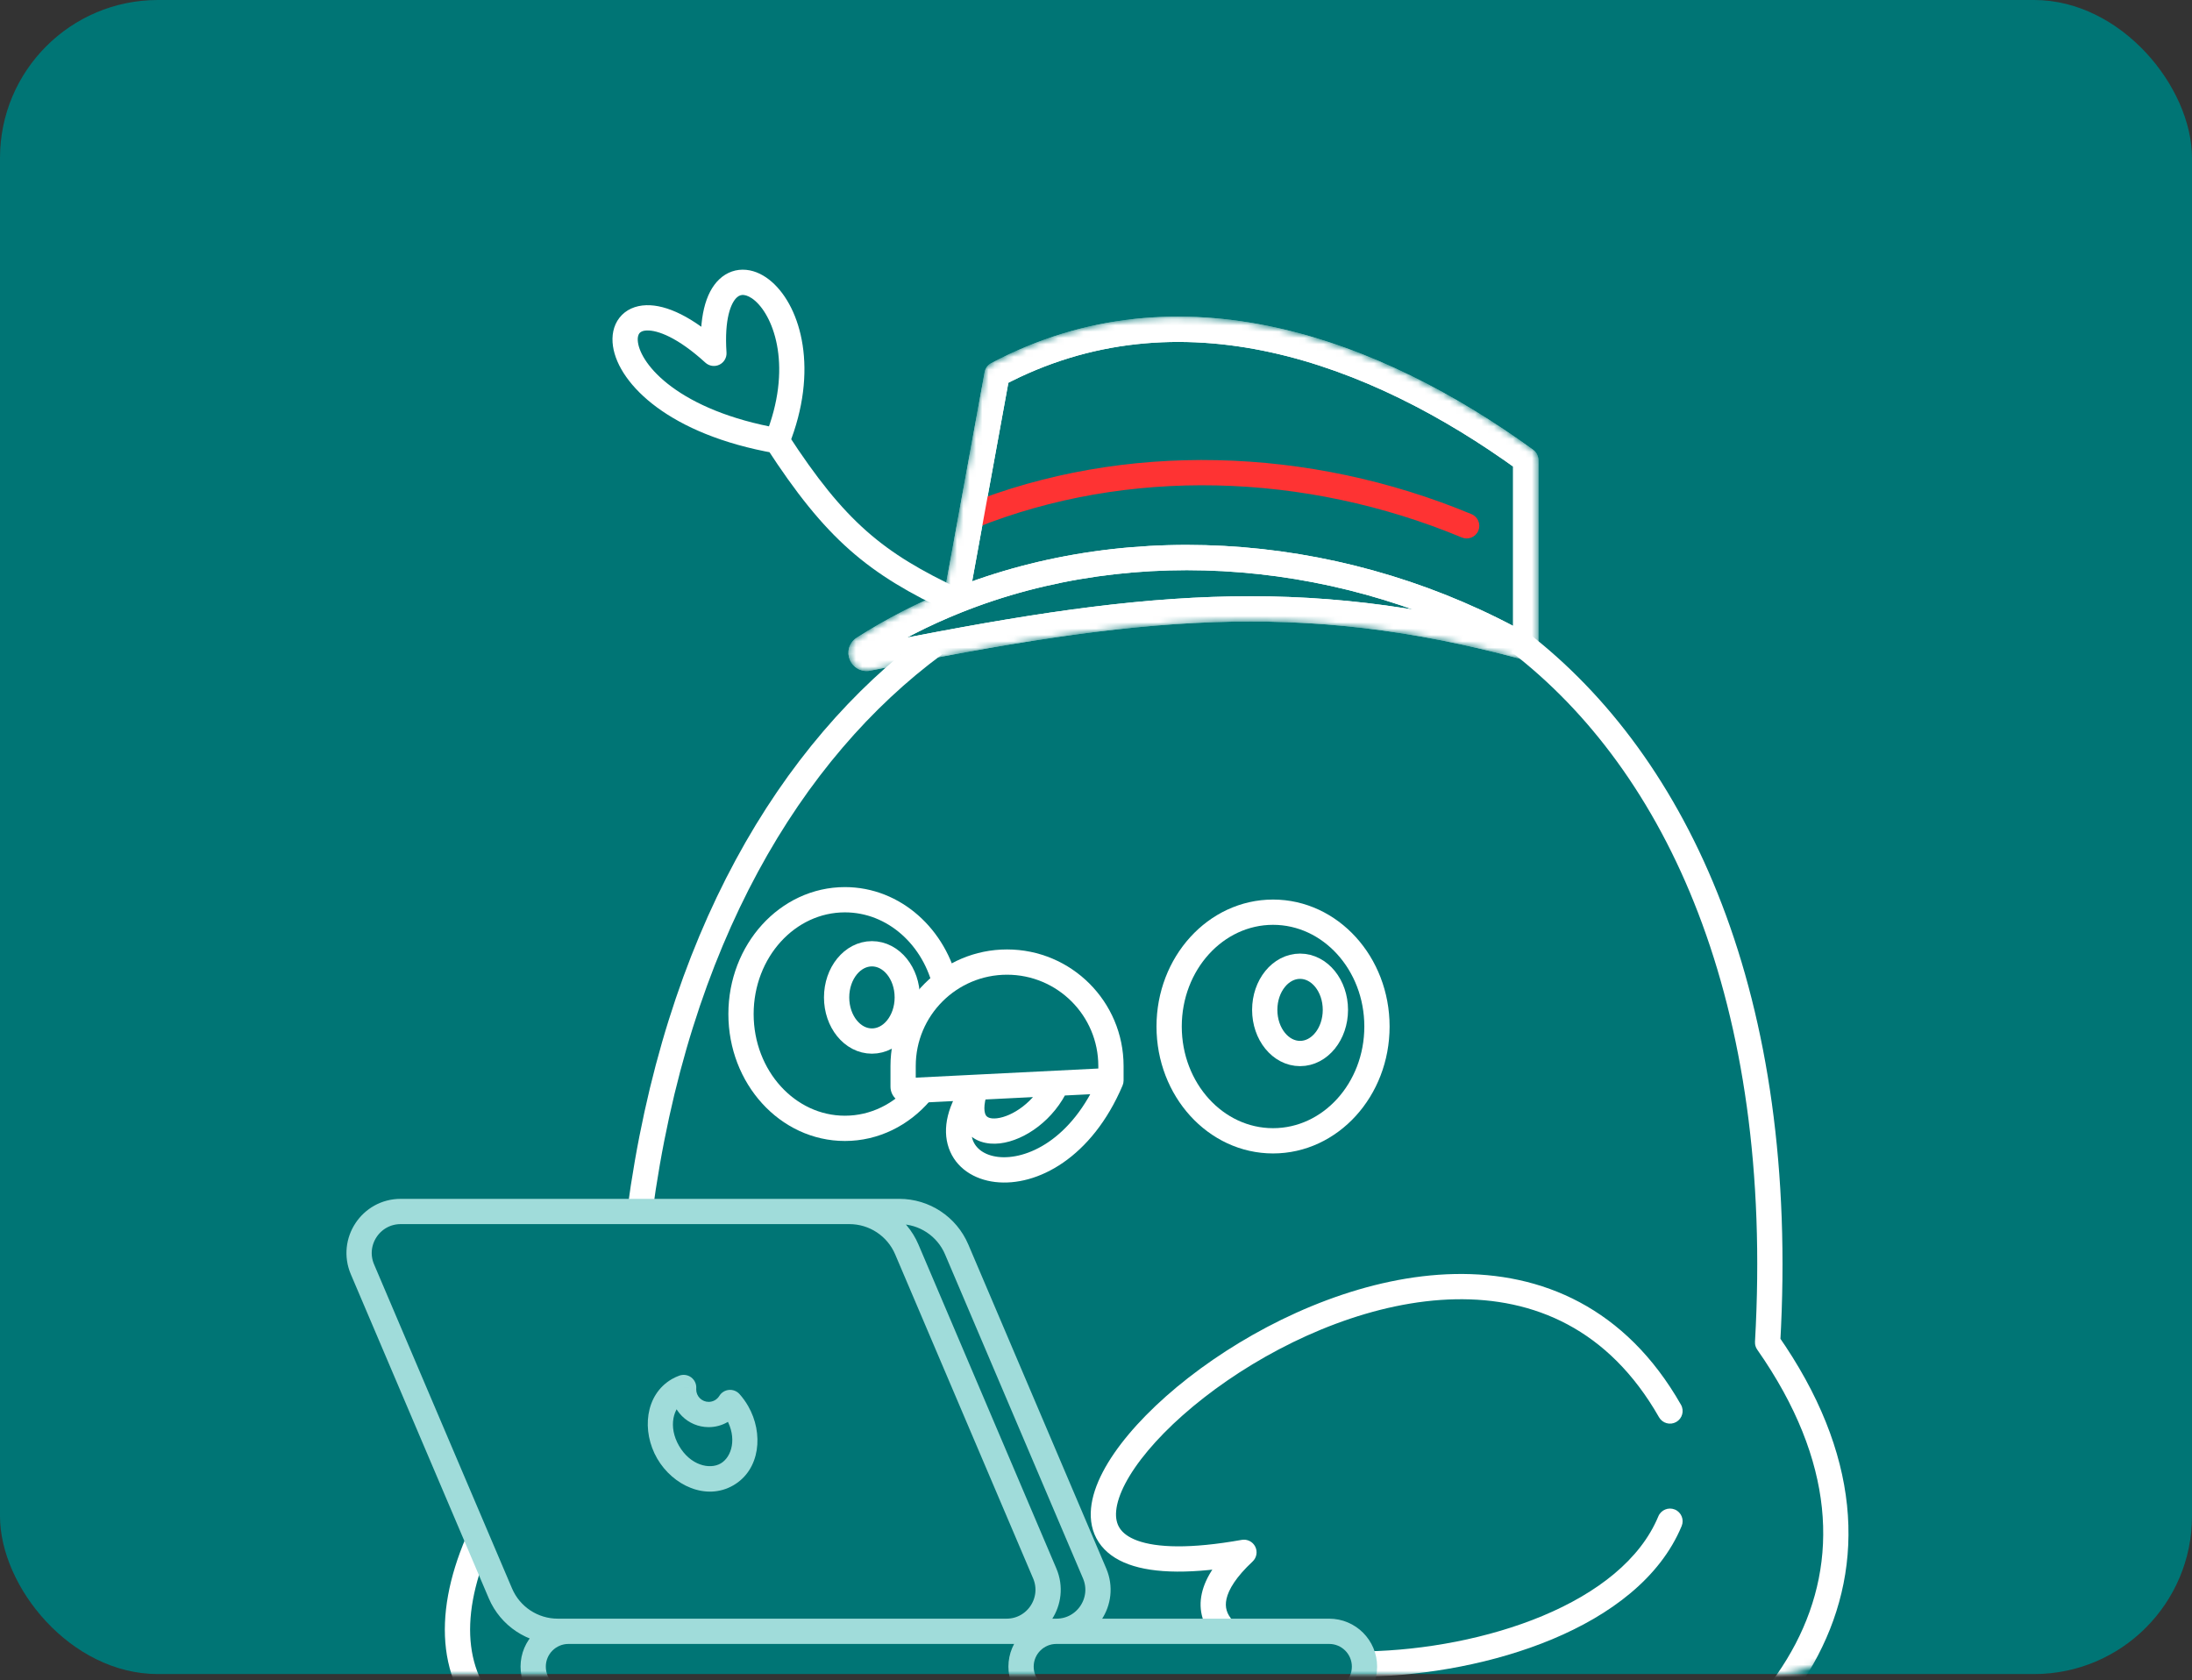 <svg width="347" height="266" viewBox="0 0 347 266" fill="none" xmlns="http://www.w3.org/2000/svg">
<rect x="0" y="0" width="347" height="266" fill="#333333" stroke="none"/>
<rect width="347" height="265" rx="25" fill="#007575"/>
<mask id="mask0_1095_1280" style="mask-type:alpha" maskUnits="userSpaceOnUse" x="49" y="31" width="249" height="235">
<path d="M51 48C51 39.716 57.716 33 66 33H280.544C288.828 33 295.544 39.716 295.544 48V248.087C295.544 256.371 288.828 263.087 280.544 263.087H66C57.716 263.087 51 256.371 51 248.087V48Z" fill="#A0DCDA" stroke="black" stroke-width="4"/>
</mask>
<g mask="url(#mask0_1095_1280)">
<path d="M126.187 279.813C187.84 331.946 330.864 285.454 279.817 212.502C282.928 158.019 265.55 120.948 240.484 101.629M147.895 102.025C125.19 118.803 107.005 148.735 101.253 192.031" stroke="white" stroke-width="4" stroke-linejoin="round"/>
<path d="M126.187 279.813C79.512 285.771 65.276 268.42 75.609 244.138" stroke="white" stroke-width="4"/>
<path d="M196.921 245.729L198.285 247.191C198.933 246.587 199.106 245.627 198.71 244.835C198.313 244.042 197.442 243.604 196.57 243.76L196.921 245.729ZM262.628 224.349C263.175 225.308 264.396 225.643 265.356 225.096C266.315 224.549 266.65 223.328 266.103 222.368L262.628 224.349ZM266.212 241.57C266.636 240.55 266.153 239.379 265.133 238.955C264.113 238.532 262.943 239.015 262.519 240.035L266.212 241.57ZM266.103 222.368C257.312 206.941 244.024 201.401 230.285 201.676C216.687 201.948 202.699 207.894 192.004 215.254C186.642 218.945 182.037 223.038 178.676 227.043C175.365 230.988 173.064 235.081 172.713 238.759C172.532 240.654 172.865 242.506 173.919 244.113C174.968 245.712 176.602 246.874 178.676 247.632C182.737 249.115 188.87 249.195 197.272 247.698L196.57 243.76C188.357 245.224 183.089 244.985 180.048 243.874C178.571 243.335 177.73 242.631 177.264 241.92C176.803 241.217 176.582 240.316 176.695 239.139C176.93 236.675 178.603 233.352 181.74 229.614C184.827 225.936 189.147 222.076 194.272 218.549C204.55 211.476 217.786 205.927 230.365 205.675C242.801 205.426 254.64 210.331 262.628 224.349L266.103 222.368ZM216.532 265.405C225.961 265.208 236.612 263.298 245.757 259.474C254.858 255.669 262.78 249.829 266.212 241.57L262.519 240.035C259.667 246.895 252.87 252.164 244.214 255.784C235.601 259.386 225.457 261.218 216.449 261.406L216.532 265.405ZM195.557 244.266C192.662 246.966 190.839 249.618 190.257 252.223C189.642 254.975 190.47 257.404 192.272 259.317L195.184 256.574C194.2 255.529 193.863 254.426 194.16 253.096C194.49 251.62 195.656 249.642 198.285 247.191L195.557 244.266Z" fill="white"/>
<mask id="mask1_1095_1280" style="mask-type:alpha" maskUnits="userSpaceOnUse" x="134" y="50" width="110" height="57">
<path d="M241.529 102.448C205.8 92.788 179.694 95.643 137.401 104.199C136.41 104.4 135.878 103.153 136.731 102.61C141.358 99.663 146.234 97.179 151.291 95.149L157.837 59.265C186.707 43.944 217.684 55.525 241.529 72.825V102.448Z" fill="white"/>
<path d="M241.529 102.448L241.007 104.379L243.529 105.061V102.448H241.529ZM137.401 104.199L137.004 102.239L137.004 102.239L137.401 104.199ZM241.529 72.825H243.529C243.529 72.184 243.222 71.582 242.703 71.206L241.529 72.825ZM157.837 59.265L156.899 57.499C156.358 57.786 155.979 58.304 155.869 58.907L157.837 59.265ZM136.731 102.61L137.805 104.297L137.805 104.297L136.731 102.61ZM242.051 100.517C205.869 90.735 179.395 93.663 137.004 102.239L137.797 106.16C179.994 97.623 205.73 94.841 241.007 104.379L242.051 100.517ZM243.529 102.448V72.825H239.529V102.448H243.529ZM242.703 71.206C218.653 53.758 186.8 41.63 156.899 57.499L158.774 61.032C186.613 46.258 216.714 57.292 240.355 74.443L242.703 71.206ZM137.805 104.297C142.325 101.418 147.09 98.99 152.036 97.005L150.546 93.293C145.378 95.367 140.391 97.907 135.657 100.923L137.805 104.297ZM152.036 97.005C179.784 85.868 213.2 88.697 240.543 104.188L242.515 100.708C214.192 84.662 179.504 81.67 150.546 93.293L152.036 97.005ZM155.869 58.907L149.323 94.79L153.258 95.508L159.804 59.624L155.869 58.907ZM137.004 102.239C137.206 102.198 137.472 102.222 137.725 102.361C137.961 102.492 138.125 102.69 138.216 102.904C138.307 103.118 138.339 103.387 138.259 103.668C138.172 103.969 137.983 104.183 137.805 104.297L135.657 100.923C134.343 101.759 134.032 103.28 134.533 104.463C135.027 105.631 136.305 106.461 137.797 106.159L137.004 102.239Z" fill="black"/>
</mask>
<g mask="url(#mask1_1095_1280)">
<path d="M241.529 102.448L241.007 104.379L243.529 105.061V102.448H241.529ZM241.529 72.825H243.529C243.529 72.184 243.222 71.582 242.703 71.206L241.529 72.825ZM157.837 59.265L156.899 57.499C156.358 57.786 155.979 58.304 155.869 58.907L157.837 59.265ZM151.291 95.149L152.036 97.005L151.291 95.149ZM137.401 104.199L137.004 102.239L137.401 104.199ZM136.731 102.61L137.805 104.297L136.731 102.61ZM242.051 100.517C205.869 90.735 179.395 93.663 137.004 102.239L137.797 106.16C179.994 97.623 205.73 94.841 241.007 104.379L242.051 100.517ZM243.529 102.448V72.825H239.529V102.448H243.529ZM242.703 71.206C218.653 53.758 186.8 41.63 156.899 57.499L158.774 61.032C186.613 46.258 216.714 57.292 240.355 74.443L242.703 71.206ZM137.805 104.297C142.325 101.418 147.09 98.99 152.036 97.005L150.546 93.293C145.378 95.367 140.391 97.907 135.657 100.923L137.805 104.297ZM152.036 97.005C179.784 85.868 213.2 88.697 240.543 104.188L242.515 100.708C214.192 84.662 179.504 81.67 150.546 93.293L152.036 97.005ZM155.869 58.907L149.323 94.79L153.258 95.508L159.804 59.624L155.869 58.907ZM137.004 102.239C137.206 102.198 137.472 102.222 137.725 102.361C137.961 102.492 138.125 102.69 138.216 102.904C138.307 103.118 138.339 103.387 138.259 103.668C138.172 103.969 137.983 104.183 137.805 104.297L135.657 100.923C134.343 101.759 134.032 103.28 134.533 104.463C135.027 105.631 136.305 106.461 137.797 106.16L137.004 102.239Z" fill="white"/>
<path d="M231.41 85.083C232.43 85.507 233.6 85.025 234.025 84.005C234.449 82.985 233.967 81.814 232.947 81.39L231.41 85.083ZM154.488 83.565C178.416 73.961 206.565 74.739 231.41 85.083L232.947 81.39C207.218 70.678 177.98 69.826 152.998 79.853L154.488 83.565Z" fill="#FE3333"/>
<path d="M241.529 102.448L241.007 104.379L243.529 105.061V102.448H241.529ZM241.529 72.825H243.529C243.529 72.184 243.222 71.582 242.703 71.206L241.529 72.825ZM157.837 59.265L156.899 57.499C156.358 57.786 155.979 58.304 155.869 58.907L157.837 59.265ZM151.291 95.149L152.036 97.005L151.291 95.149ZM137.401 104.199L137.004 102.239L137.401 104.199ZM136.731 102.61L137.805 104.297L136.731 102.61ZM242.051 100.517C205.869 90.735 179.395 93.663 137.004 102.239L137.797 106.16C179.994 97.623 205.73 94.841 241.007 104.379L242.051 100.517ZM243.529 102.448V72.825H239.529V102.448H243.529ZM242.703 71.206C218.653 53.758 186.8 41.63 156.899 57.499L158.774 61.032C186.613 46.258 216.714 57.292 240.355 74.443L242.703 71.206ZM137.805 104.297C142.325 101.418 147.09 98.99 152.036 97.005L150.546 93.293C145.378 95.367 140.391 97.907 135.657 100.923L137.805 104.297ZM152.036 97.005C179.784 85.868 213.2 88.697 240.543 104.188L242.515 100.708C214.192 84.662 179.504 81.67 150.546 93.293L152.036 97.005ZM155.869 58.907L149.323 94.79L153.258 95.508L159.804 59.624L155.869 58.907ZM137.004 102.239C137.206 102.198 137.472 102.222 137.725 102.361C137.961 102.492 138.125 102.69 138.216 102.904C138.307 103.118 138.339 103.387 138.259 103.668C138.172 103.969 137.983 104.183 137.805 104.297L135.657 100.923C134.343 101.759 134.032 103.28 134.533 104.463C135.027 105.631 136.305 106.461 137.797 106.16L137.004 102.239Z" fill="white"/>
</g>
<path d="M113.013 55.931L111.664 57.408C112.267 57.959 113.144 58.088 113.88 57.733C114.616 57.379 115.063 56.613 115.008 55.798L113.013 55.931ZM152.138 93.338C145.869 90.407 141.295 87.71 137.168 84.062C133.032 80.405 129.256 75.714 124.691 68.684L121.337 70.862C125.998 78.041 130.002 83.065 134.519 87.058C139.044 91.059 143.996 93.947 150.444 96.962L152.138 93.338ZM124.87 70.519C129.635 58.66 126.846 48.727 122.202 44.636C121.026 43.6 119.632 42.863 118.13 42.716C116.57 42.563 115.066 43.069 113.862 44.212C111.599 46.36 110.642 50.457 111.017 56.065L115.008 55.798C114.651 50.45 115.717 47.966 116.615 47.114C116.992 46.757 117.353 46.659 117.74 46.697C118.186 46.74 118.822 46.99 119.558 47.637C122.557 50.279 125.5 58.223 121.158 69.027L124.87 70.519ZM114.361 54.454C109.716 50.213 105.546 48.217 102.3 48.315C100.605 48.366 99.069 49.006 98.057 50.306C97.067 51.58 96.805 53.198 97.034 54.785C97.484 57.914 99.86 61.436 103.98 64.472C108.153 67.547 114.284 70.263 122.666 71.742L123.362 67.803C115.46 66.409 109.936 63.892 106.353 61.252C102.716 58.572 101.234 55.894 100.993 54.215C100.875 53.398 101.06 52.961 101.215 52.761C101.35 52.588 101.66 52.336 102.42 52.313C104.084 52.263 107.259 53.387 111.664 57.408L114.361 54.454Z" fill="white"/>
<path d="M134.466 191.775H63.431C58.714 191.775 55.53 196.592 57.377 200.932L79.216 252.228C80.766 255.869 84.341 258.232 88.297 258.232H89.997M134.466 191.775C138.423 191.775 141.998 194.138 143.547 197.778L165.386 249.074C167.234 253.414 164.049 258.232 159.332 258.232M134.466 191.775H142.362C146.319 191.775 149.893 194.138 151.443 197.778L173.282 249.074C175.13 253.414 171.945 258.232 167.228 258.232M159.332 258.232H167.228M159.332 258.232H89.997M167.228 258.232C164.139 258.232 161.635 260.736 161.635 263.825C161.635 266.914 164.139 269.418 167.228 269.418H210.41M167.228 258.232H210.41C213.498 258.232 216.003 260.736 216.003 263.825C216.003 266.914 213.498 269.418 210.41 269.418M210.41 269.418H89.997C86.908 269.418 84.404 266.914 84.404 263.825C84.404 260.736 86.908 258.232 89.997 258.232" stroke="#A0DCDA" stroke-width="4"/>
<path d="M149.764 156.349C148.052 148.366 141.534 142.425 133.754 142.425C124.669 142.425 117.304 150.527 117.304 160.52C117.304 170.514 124.669 178.615 133.754 178.615C138.459 178.615 142.702 176.442 145.7 172.959" stroke="white" stroke-width="4"/>
<ellipse cx="138.031" cy="157.888" rx="5.593" ry="6.909" stroke="white" stroke-width="4"/>
<path d="M175.866 171.048L177.707 171.829C177.811 171.582 177.866 171.316 177.866 171.048H175.866ZM167.312 171.476L167.212 169.478L167.312 171.476ZM143.648 172.659L143.549 170.661L143.648 172.659ZM144.966 168.745C144.966 160.765 151.435 154.295 159.416 154.295V150.295C149.226 150.295 140.966 158.555 140.966 168.745H144.966ZM159.416 154.295C167.396 154.295 173.866 160.765 173.866 168.745H177.866C177.866 158.555 169.605 150.295 159.416 150.295V154.295ZM173.866 168.745V171.048H177.866V168.745H173.866ZM144.966 172.01V168.745H140.966V172.01H144.966ZM174.024 170.267C169.661 180.552 162.393 183.652 158.004 183.136C155.801 182.877 154.451 181.786 153.974 180.417C153.482 179.006 153.673 176.609 156.095 173.298L152.867 170.936C150.024 174.822 149.105 178.604 150.197 181.734C151.303 184.907 154.23 186.72 157.537 187.109C164.17 187.889 172.858 183.258 177.707 171.829L174.024 170.267ZM143.748 174.656L154.581 174.115L154.381 170.12L143.549 170.661L143.748 174.656ZM165.487 170.656C163.77 174.476 160.221 176.743 157.828 177.021C156.662 177.156 156.235 176.806 156.081 176.569C155.859 176.228 155.54 175.17 156.371 172.772L152.591 171.462C151.612 174.287 151.498 176.858 152.727 178.748C154.022 180.743 156.288 181.227 158.29 180.994C162.229 180.536 166.905 177.259 169.136 172.295L165.487 170.656ZM154.581 174.115L167.411 173.473L167.212 169.478L154.381 170.12L154.581 174.115ZM167.411 173.473L175.965 173.045L175.766 169.05L167.212 169.478L167.411 173.473ZM140.966 172.01C140.966 173.525 142.235 174.732 143.748 174.656L143.549 170.661C144.32 170.623 144.966 171.238 144.966 172.01H140.966Z" fill="white"/>
<ellipse cx="201.527" cy="162.493" rx="16.45" ry="18.095" stroke="white" stroke-width="4"/>
<ellipse cx="205.804" cy="159.861" rx="5.593" ry="6.909" stroke="white" stroke-width="4"/>
<path d="M116.692 223.559L118.424 222.559V222.559L116.692 223.559ZM107.368 220.034L106.368 218.302L106.368 218.302L107.368 220.034ZM115.577 222.013L117.071 220.683C116.65 220.21 116.03 219.965 115.4 220.021C114.769 220.077 114.203 220.428 113.872 220.968L115.577 222.013ZM108.223 219.638L110.218 219.788C110.268 219.113 109.974 218.458 109.435 218.048C108.897 217.637 108.187 217.527 107.55 217.755L108.223 219.638ZM114.96 224.559C116.735 227.634 115.837 230.652 114.083 231.664L116.083 235.129C120.367 232.655 120.91 226.865 118.424 222.559L114.96 224.559ZM114.083 231.664C112.329 232.677 109.266 231.946 107.491 228.871L104.027 230.871C106.513 235.177 111.799 237.602 116.083 235.129L114.083 231.664ZM107.491 228.871C105.716 225.797 106.615 222.779 108.368 221.766L106.368 218.302C102.084 220.776 101.542 226.566 104.027 230.871L107.491 228.871ZM112.186 221.913C111.096 221.913 110.212 221.029 110.212 219.939H106.212C106.212 223.239 108.887 225.913 112.186 225.913V221.913ZM113.872 220.968C113.522 221.539 112.897 221.913 112.186 221.913V225.913C114.346 225.913 116.235 224.766 117.283 223.058L113.872 220.968ZM114.084 223.343C114.405 223.704 114.701 224.11 114.96 224.559L118.424 222.559C118.029 221.875 117.574 221.247 117.071 220.683L114.084 223.343ZM108.368 221.766C108.54 221.668 108.716 221.586 108.897 221.522L107.55 217.755C107.145 217.9 106.75 218.082 106.368 218.302L108.368 221.766ZM110.212 219.939C110.212 219.888 110.214 219.837 110.218 219.788L106.229 219.489C106.218 219.638 106.212 219.788 106.212 219.939H110.212Z" fill="#A0DCDA"/>
</g>
</svg>
